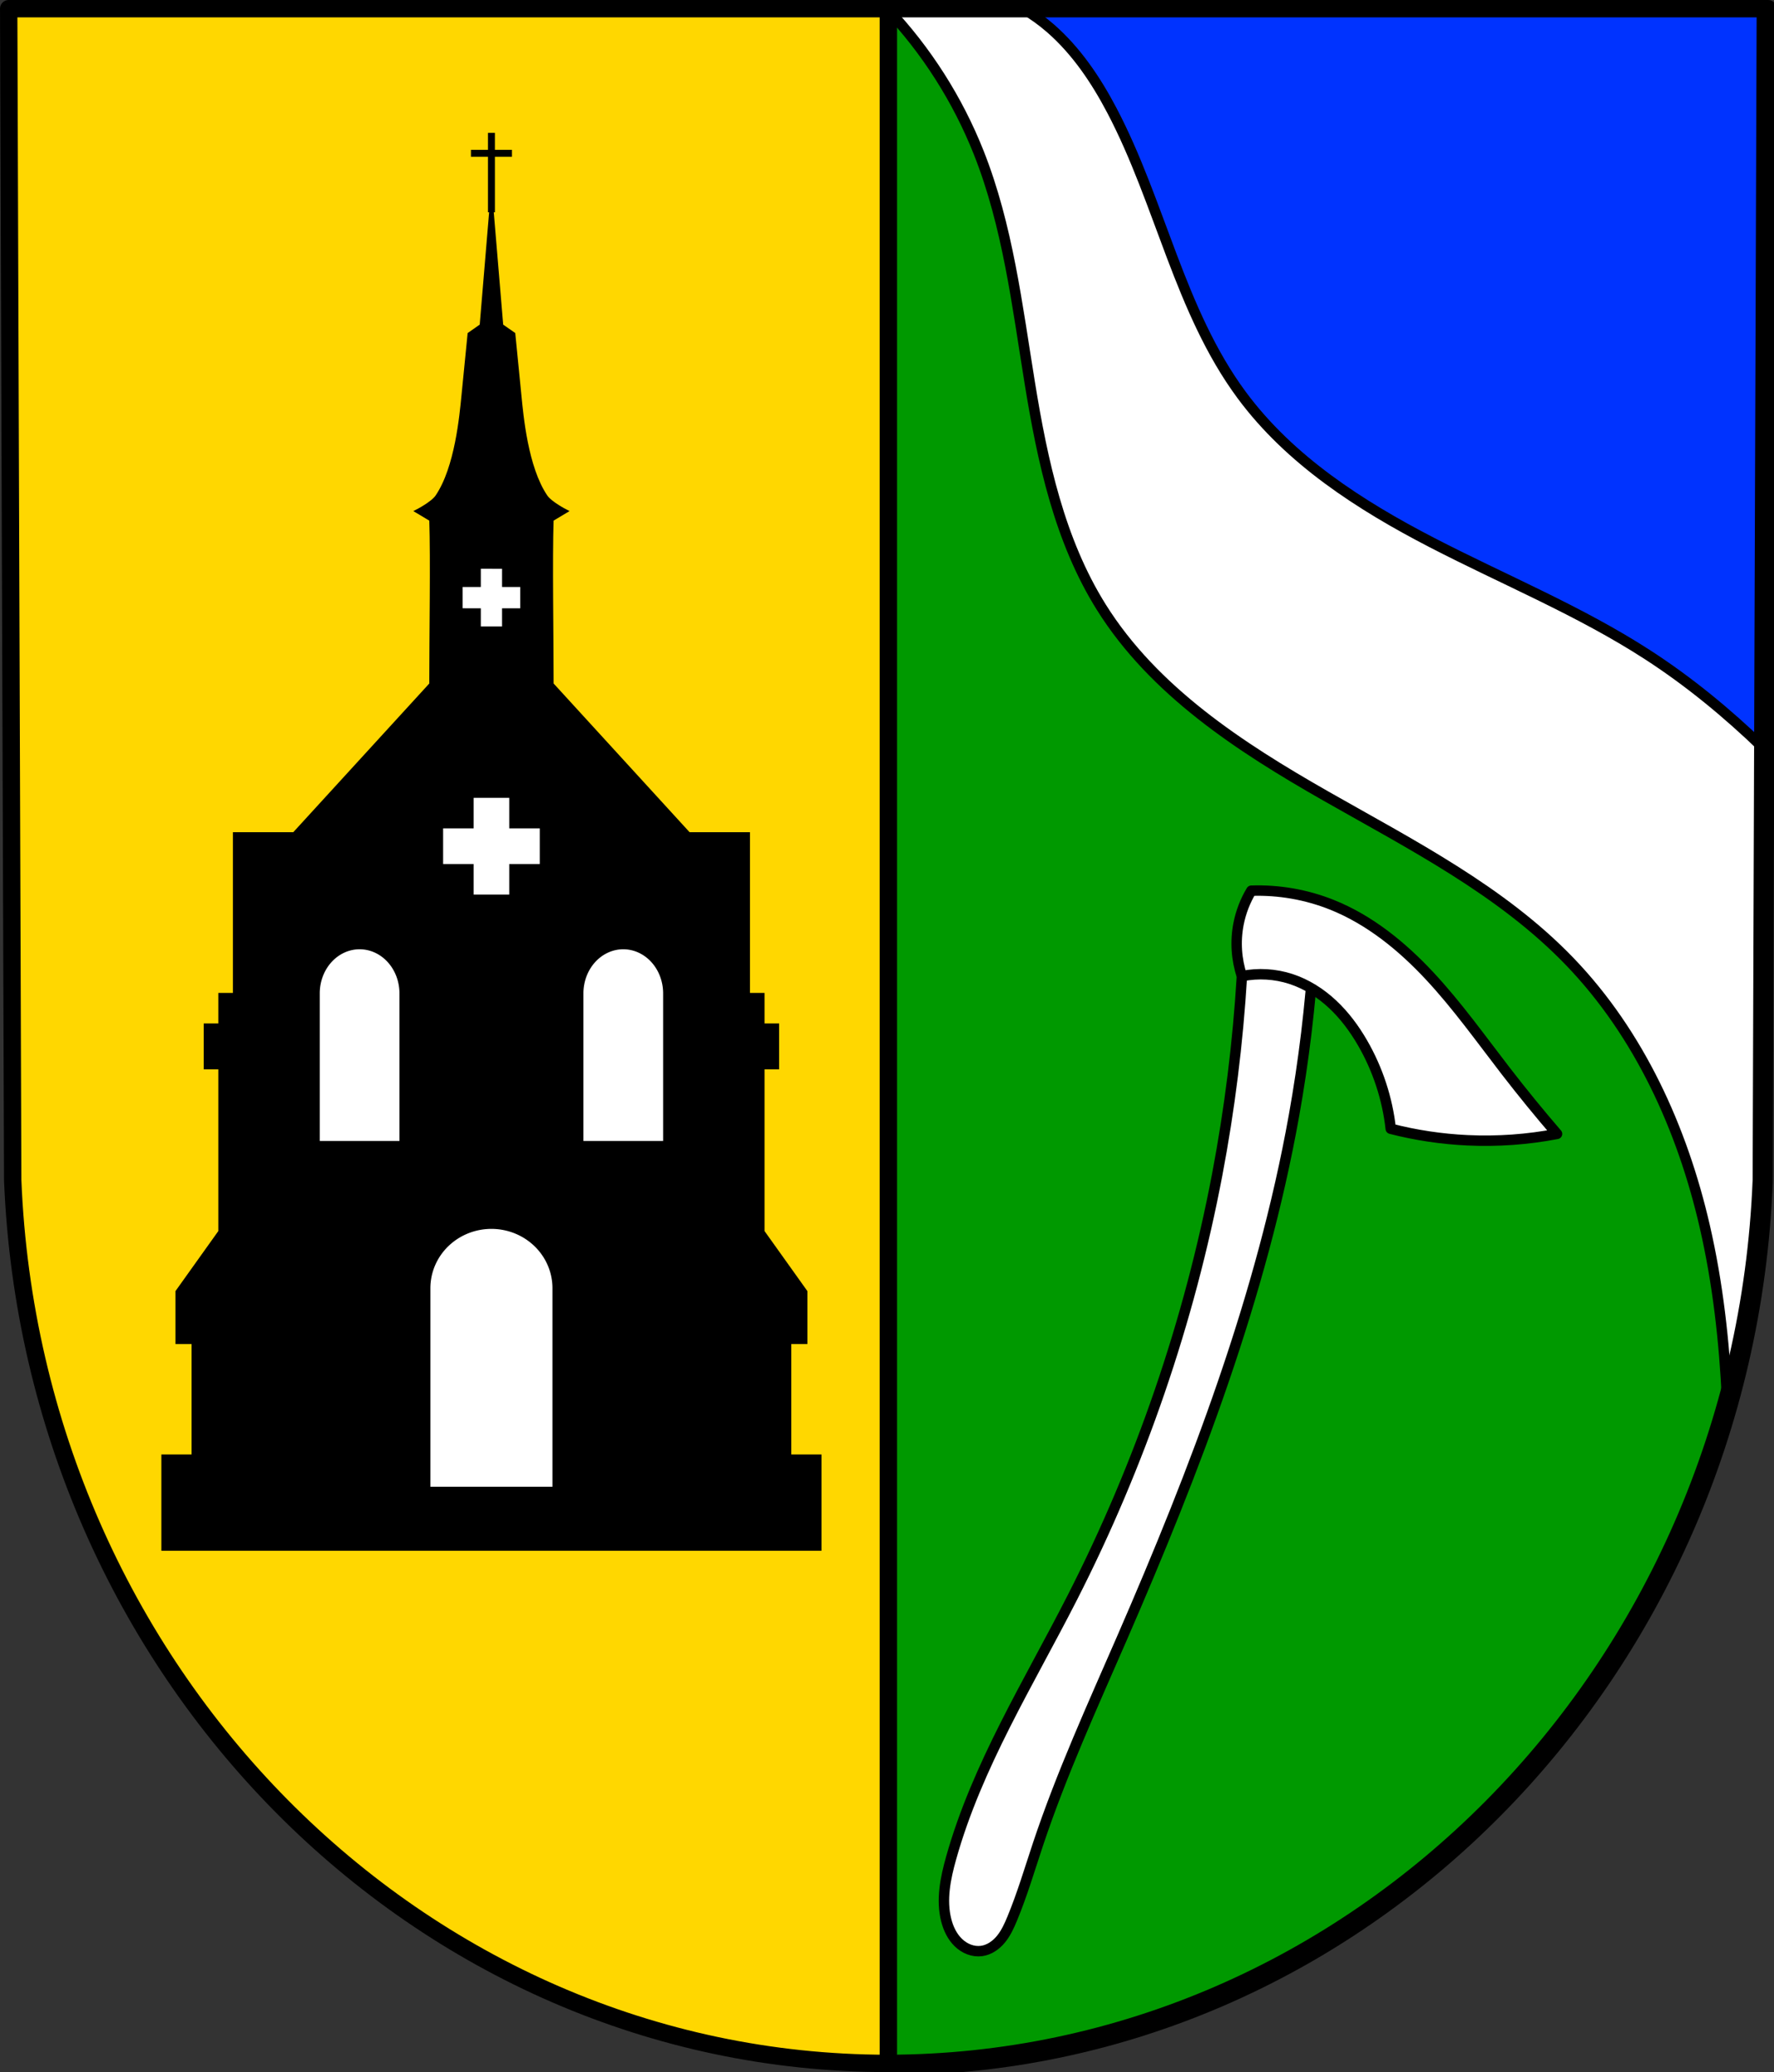 <?xml version="1.0" encoding="UTF-8" standalone="no"?>
<!-- Created with Inkscape (http://www.inkscape.org/) -->

<svg
   xmlns:dc="http://purl.org/dc/elements/1.1/"
   xmlns:cc="http://creativecommons.org/ns#"
   xmlns:rdf="http://www.w3.org/1999/02/22-rdf-syntax-ns#"
   xmlns:svg="http://www.w3.org/2000/svg"
   xmlns="http://www.w3.org/2000/svg"
   xmlns:sodipodi="http://sodipodi.sourceforge.net/DTD/sodipodi-0.dtd"
   xmlns:inkscape="http://www.inkscape.org/namespaces/inkscape"
   width="135.244mm"
   height="157.864mm"
   viewBox="0 0 135.244 157.864"
   version="1.1"
   id="svg3322"
   inkscape:version="0.92.5 (2060ec1f9f, 2020-04-08)"
   sodipodi:docname="DEU Oberrod COA.svg">
  <rect x="0" y="0" width="135.244" height="157.864" fill="#333333" stroke="none"/>
  <defs
     id="defs3316">
    <inkscape:path-effect
       effect="spiro"
       id="path-effect4046"
       is_visible="true" />
    <inkscape:path-effect
       effect="spiro"
       id="path-effect4042"
       is_visible="true" />
    <inkscape:path-effect
       effect="spiro"
       id="path-effect4022"
       is_visible="true" />
    <inkscape:path-effect
       effect="spiro"
       id="path-effect3963"
       is_visible="true" />
    <inkscape:path-effect
       effect="spiro"
       id="path-effect3959"
       is_visible="true" />
    <inkscape:path-effect
       effect="spiro"
       id="path-effect4042-4"
       is_visible="true" />
    <inkscape:path-effect
       effect="spiro"
       id="path-effect4046-1"
       is_visible="true" />
  </defs>
  <sodipodi:namedview
     id="base"
     pagecolor="#ffffff"
     bordercolor="#666666"
     borderopacity="1.0"
     inkscape:pageopacity="0.0"
     inkscape:pageshadow="2"
     inkscape:zoom="1.3290858"
     inkscape:cx="255.5791"
     inkscape:cy="298.32534"
     inkscape:document-units="mm"
     inkscape:current-layer="layer1"
     showgrid="false"
     inkscape:window-width="1920"
     inkscape:window-height="1046"
     inkscape:window-x="-11"
     inkscape:window-y="-11"
     inkscape:window-maximized="1"
     inkscape:snap-nodes="true"
     fit-margin-top="0"
     fit-margin-left="0"
     fit-margin-right="0"
     fit-margin-bottom="0"
     inkscape:snap-midpoints="true"
     inkscape:snap-smooth-nodes="true" />
  <g
     inkscape:label="Ebene 1"
     inkscape:groupmode="layer"
     id="layer1"
     transform="translate(-54.158,-88.358)">
    <path
       style="fill:#ffd700;fill-opacity:1;fill-rule:evenodd;stroke:none;stroke-width:1.323;stroke-linecap:round;stroke-linejoin:round;stroke-miterlimit:4;stroke-dasharray:none;stroke-opacity:1"
       inkscape:connector-curvature="0"
       d="m 188.741,89.02 -0.306,89.247 c -1.491,37.541 -30.94,67.273 -66.654,67.294 -35.682,-0.046 -65.143,-29.789 -66.654,-67.294 l -0.306,-89.247 h 66.959 z"
       id="path10563-0-6-2-1-1"
       sodipodi:nodetypes="ccccccc" />
    <path
       style="opacity:1;fill:#009900;fill-opacity:1;fill-rule:evenodd;stroke:#000000;stroke-width:5;stroke-linecap:round;stroke-linejoin:round;stroke-miterlimit:4;stroke-dasharray:none;stroke-opacity:1;paint-order:markers fill stroke"
       d="M 255.572 2.5 L 255.572 594.15 C 255.574 594.15 255.576 594.15 255.578 594.15 C 390.561 594.071 501.867 481.698 507.5 339.811 L 508.658 2.5 L 255.572 2.5 z "
       transform="matrix(0.265,0,0,0.265,54.158,88.358)"
       id="rect3939" />
    <path
       style="fill:#0033ff;stroke:#000000;stroke-width:1px;stroke-linecap:butt;stroke-linejoin:miter;stroke-opacity:1;fill-opacity:1"
       d="M 276.402 2.5 C 277.146 3.724 277.925 4.924 278.758 6.074 C 283.173 12.172 288.617 17.45 293.297 23.348 C 303.067 35.661 309.291 50.403 314.264 65.314 C 319.236 80.226 323.082 95.52 328.74 110.186 C 338.557 135.628 353.9 159.024 373.932 177.527 C 399.269 200.931 431.058 215.833 460.77 233.352 C 470.869 239.306 480.872 245.643 491.939 249.512 C 497.027 251.29 502.41 252.497 507.799 252.865 L 508.658 2.5 L 276.402 2.5 z "
       transform="matrix(0.265,0,0,0.265,54.158,88.358)"
       id="path4020" />
    <path
       inkscape:connector-curvature="0"
       style="fill:#ffffff;stroke:#000000;stroke-width:0.794;stroke-linecap:round;stroke-linejoin:round;stroke-miterlimit:4;stroke-dasharray:none;stroke-opacity:1"
       d="m 121.779,89.02 c 2.995,3.165 5.381,6.905 6.99,10.955 2.22,5.59 2.934,11.64 3.9,17.577 0.966,5.937 2.259,11.975 5.453,17.071 3.996,6.376 10.559,10.651 17.099,14.374 6.539,3.724 13.394,7.201 18.613,12.622 5.298,5.503 8.574,12.72 10.288,20.164 1,4.34 1.494,8.769 1.704,13.221 1.482,-5.34 2.379,-10.946 2.609,-16.739 l 0.113,-32.966 c -2.714,-2.616 -5.623,-5.014 -8.789,-7.061 -5.186,-3.353 -10.942,-5.704 -16.428,-8.54 -5.486,-2.836 -10.842,-6.281 -14.514,-11.246 -4.736,-6.404 -6.185,-14.631 -9.893,-21.681 -1.22,-2.32 -2.71,-4.538 -4.686,-6.26 -0.643,-0.56 -1.343,-1.064 -2.083,-1.493 z"
       id="path3957-6" />
    <path
       style="fill:none;fill-rule:evenodd;stroke:#000000;stroke-width:1.323;stroke-linecap:round;stroke-linejoin:round;stroke-miterlimit:4;stroke-dasharray:none;stroke-opacity:1"
       inkscape:connector-curvature="0"
       d="M 188.741,89.02 188.434,178.267 c -1.491,37.541 -30.94,67.273 -66.654,67.294 -35.682,-0.046 -65.143,-29.789 -66.654,-67.294 l -0.306,-89.247 h 66.959 z"
       id="path10563-0-6-2-1"
       sodipodi:nodetypes="ccccccc" />
    <path
       style="fill:#ffffff;stroke:#000000;stroke-width:0.794;stroke-linecap:round;stroke-linejoin:round;stroke-miterlimit:4;stroke-dasharray:none;stroke-opacity:1"
       d="m 4.293,162.725 c -0.305,5.077 -0.935,10.134 -1.885,15.13 -2.127,11.187 -5.867,22.063 -11.04,32.207 -3.323,6.515 -7.265,12.808 -9.243,19.848 -0.435,1.548 -0.771,3.194 -0.371,4.751 0.162,0.629 0.451,1.239 0.917,1.691 0.233,0.226 0.509,0.41 0.812,0.525 0.303,0.115 0.635,0.161 0.957,0.119 0.587,-0.077 1.107,-0.443 1.483,-0.901 0.376,-0.458 0.625,-1.005 0.852,-1.552 0.775,-1.865 1.345,-3.807 1.985,-5.722 1.79,-5.35 4.138,-10.492 6.39,-15.664 5.591,-12.838 10.645,-26.022 13.112,-39.806 0.747,-4.17 1.254,-8.384 1.518,-12.612 z"
       id="path4040-0"
       inkscape:connector-curvature="0"
       inkscape:path-effect="#path-effect4042-4"
       inkscape:original-d="m 4.2934285,162.72492 c 0,0 -0.7404077,10.17825 -1.8846142,15.13012 -2.55502941,11.05761 -6.798912,21.68056 -11.0403101,32.20716 -2.7275482,6.76943 -7.3886992,12.78943 -9.2427202,19.84827 -0.4035,1.53625 -0.972583,3.28068 -0.370796,4.75062 0.449519,1.09801 1.500779,2.39136 2.685928,2.33559 1.12762,-0.0531 1.747971,-1.4885 2.335588,-2.45237 1.050927,-1.72384 1.272832,-3.83314 1.985253,-5.7222 1.989908,-5.27645 4.4417296,-10.37245 6.3900582,-15.6644 4.82657053,-13.10967 10.0770826,-26.16959 13.1121175,-39.80586 0.9199444,-4.13327 1.5181342,-12.61218 1.5181342,-12.61218 z"
       sodipodi:nodetypes="caaaaaaaaacc"
       transform="translate(144.545,-3.9583333e-6)" />
    <path
       style="fill:#ffffff;stroke:#000000;stroke-width:0.794;stroke-linecap:round;stroke-linejoin:round;stroke-miterlimit:4;stroke-dasharray:none;stroke-opacity:1"
       d="m 4.293,162.725 c -0.425,-1.273 -0.515,-2.656 -0.258,-3.974 0.174,-0.893 0.506,-1.756 0.975,-2.535 2.093,-0.072 4.199,0.296 6.143,1.073 2.877,1.15 5.341,3.16 7.454,5.425 2.113,2.266 3.914,4.8 5.808,7.252 1.257,1.627 2.558,3.221 3.901,4.778 -2.246,0.431 -4.542,0.595 -6.826,0.488 -1.973,-0.092 -3.937,-0.387 -5.851,-0.878 -0.254,-2.295 -0.99,-4.535 -2.145,-6.534 -0.625,-1.081 -1.374,-2.096 -2.286,-2.948 -0.911,-0.853 -1.989,-1.54 -3.175,-1.928 -1.2,-0.392 -2.502,-0.468 -3.74,-0.219 z"
       id="path4044-9"
       inkscape:connector-curvature="0"
       inkscape:path-effect="#path-effect4046-1"
       inkscape:original-d="m 4.2934285,162.72492 c 0,0 -0.4578767,-2.66156 -0.257974,-3.97381 0.1363643,-0.89516 0.975151,-2.53539 0.975151,-2.53539 0,0 4.288049,0.13518 6.1434585,1.07266 5.458274,2.75789 9.110202,8.18691 13.26207,12.67698 1.395889,1.50959 3.900608,4.77825 3.900608,4.77825 0,0 -4.546628,0.57604 -6.826064,0.48757 -1.970639,-0.0765 -5.850913,-0.87763 -5.850913,-0.87763 0,0 -0.889891,-4.61565 -2.145335,-6.53352 -1.336514,-2.04172 -3.207295,-3.93962 -5.4608515,-4.87576 -1.1533078,-0.47909 -3.74015,-0.21935 -3.74015,-0.21935 z"
       sodipodi:nodetypes="cacaacacaac"
       transform="translate(144.545,-3.9583333e-6)" />
    <path
       style="fill:#000000;stroke:#000000;stroke-width:0.265px;stroke-linecap:butt;stroke-linejoin:miter;stroke-opacity:1"
       d="m 91.624,104.003 -0.767,9.16 -0.921,0.643 c 0,0 -0.307,3.106 -0.461,4.66 -0.154,1.554 -0.506,5.516 -1.996,7.714 -0.356,0.525 -1.536,1.125 -1.536,1.125 0,0 0.717,0.428 1.075,0.643 0.099,3.074 0,8.712 0,12.535 L 76.575,151.892 h -4.529 v 12.245 h -1.112 v 2.327 h -1.112 v 3.232 h 1.112 v 12.495 l -3.266,4.573 v 3.857 h 1.228 v 8.678 h -2.303 v 7.071 h 25.03 25.03 v -7.071 h -2.303 v -8.678 h 1.228 v -3.857 l -3.266,-4.573 v -12.495 h 1.112 v -3.232 h -1.112 v -2.327 h -1.112 V 151.892 h -4.529 L 96.231,140.482 c 0,-3.823 -0.099,-9.461 0,-12.535 0.358,-0.215 1.075,-0.643 1.075,-0.643 0,0 -1.18,-0.6 -1.536,-1.125 -1.491,-2.198 -1.843,-6.16 -1.996,-7.714 -0.154,-1.554 -0.461,-4.66 -0.461,-4.66 l -0.921,-0.643 z"
       id="path4123"
       inkscape:connector-curvature="0"
       sodipodi:nodetypes="cccsacccccccccccccccccccccccccccccccccccccacccc" />
    <path
       inkscape:connector-curvature="0"
       style="opacity:1;fill:#ffffff;fill-opacity:1;fill-rule:evenodd;stroke:none;stroke-width:0.794;stroke-linecap:round;stroke-linejoin:round;stroke-miterlimit:4;stroke-dasharray:none;stroke-opacity:1;paint-order:markers fill stroke"
       d="m 90.814,131.692 v 1.388 h -1.388 v 1.62 H 90.814 v 1.388 h 1.619 v -1.388 h 1.388 v -1.62 h -1.388 v -1.388 z m -0.547,17.451 v 2.327 h -2.327 v 2.715 h 2.327 v 2.326 h 2.715 v -2.326 h 2.326 v -2.715 H 92.982 v -2.327 z m -8.694,11.536 a 3.038,3.36 0 0 0 -3.038,3.36 v 11.243 h 6.076 v -11.243 a 3.038,3.36 0 0 0 -3.038,-3.36 z m 20.101,0 a 3.038,3.36 0 0 0 -3.038,3.36 v 11.243 h 6.076 v -11.243 a 3.038,3.36 0 0 0 -3.038,-3.36 z m -10.051,21.303 a 4.654,4.52 0 0 0 -4.654,4.52 v 15.124 h 9.307 v -15.124 a 4.654,4.52 0 0 0 -4.653,-4.52 z"
       id="rect4160" />
    <g
       id="g4278"
       transform="translate(0,0.529)">
      <path
         inkscape:connector-curvature="0"
         id="path4232"
         d="M 91.624,104.003 V 97.952"
         style="fill:none;stroke:#000000;stroke-width:0.529;stroke-linecap:butt;stroke-linejoin:miter;stroke-miterlimit:4;stroke-dasharray:none;stroke-opacity:1" />
      <path
         inkscape:connector-curvature="0"
         id="path4232-7"
         d="m 90.061,99.507 h 3.126"
         style="fill:none;stroke:#000000;stroke-width:0.529;stroke-linecap:butt;stroke-linejoin:miter;stroke-miterlimit:4;stroke-dasharray:none;stroke-opacity:1" />
    </g>
  </g>
</svg>

